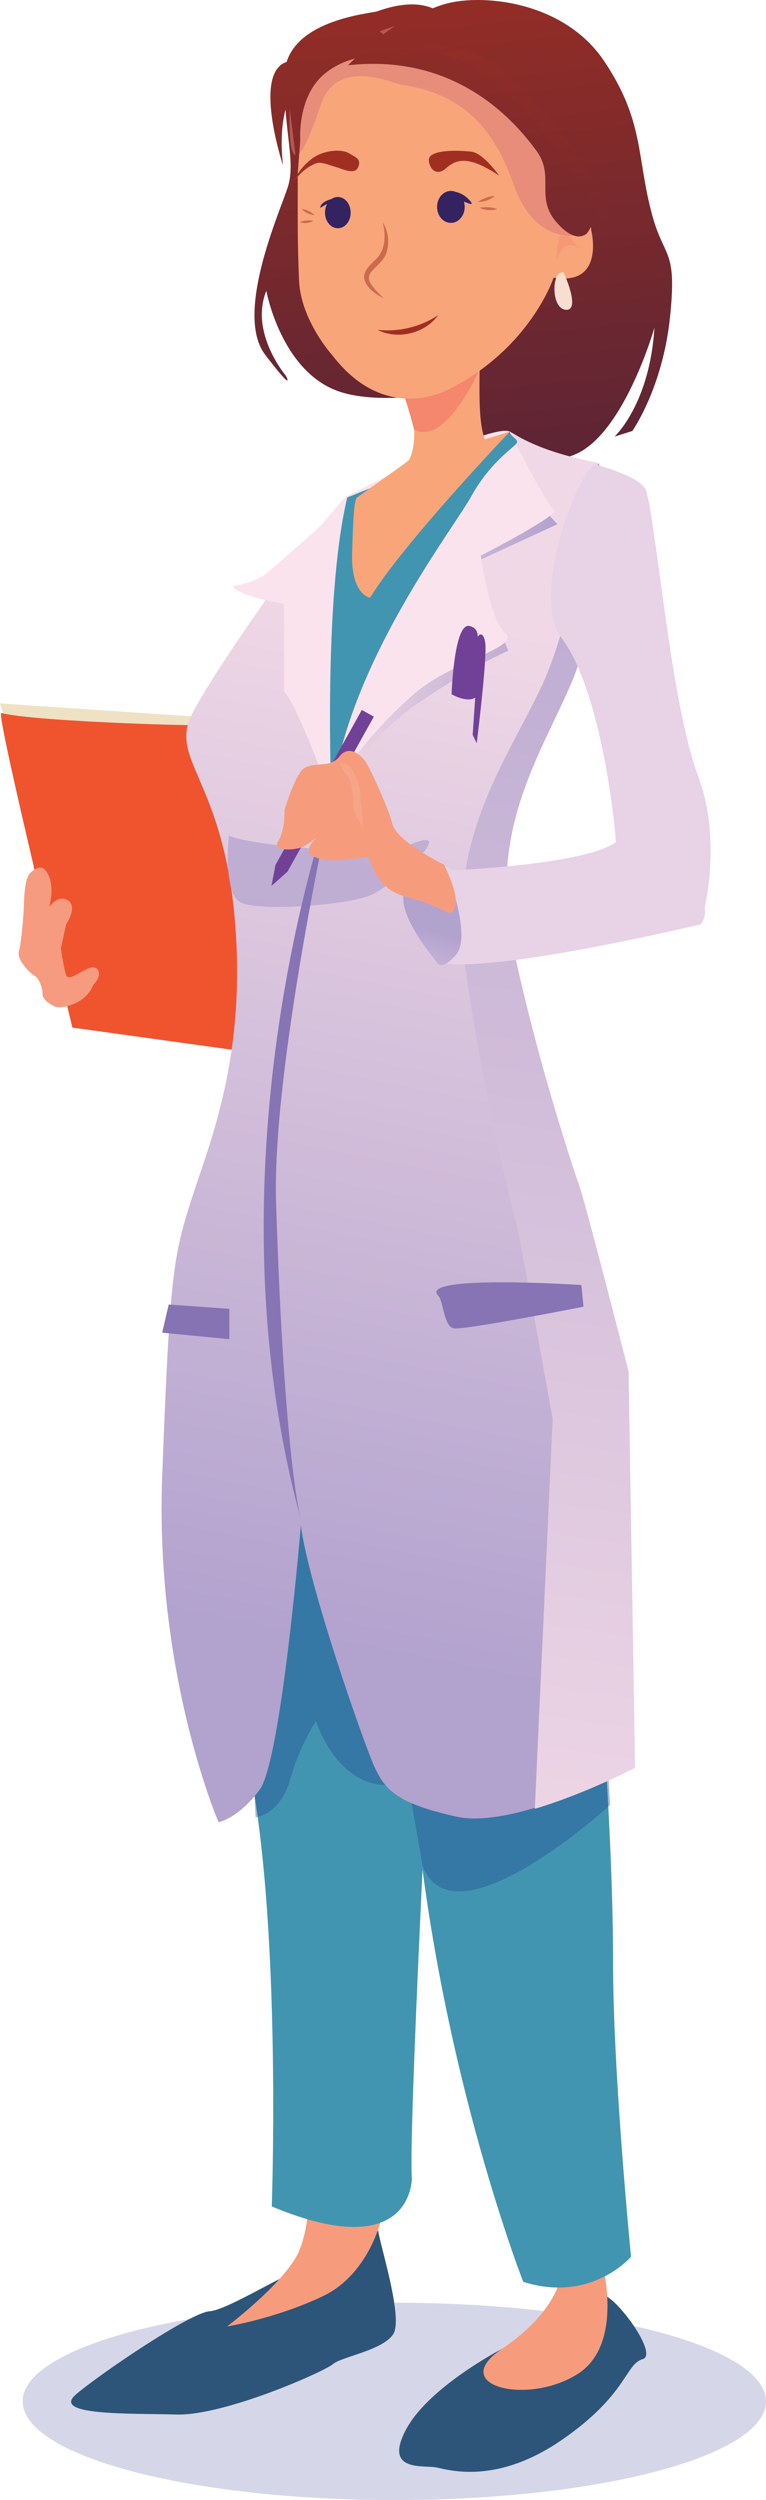 <?xml version="1.0" encoding="UTF-8"?> <svg xmlns="http://www.w3.org/2000/svg" width="182" height="594" viewBox="0 0 182 594" fill="none"><g clip-path="url(#clip0_328_2126)"><g style="mix-blend-mode:multiply" opacity="0.24"><path d="M93.695 593.993C44.925 593.993 5.39 583.496 5.39 570.547C5.39 557.599 44.925 547.102 93.695 547.102C142.465 547.102 182 557.599 182 570.547C182 583.496 142.465 593.993 93.695 593.993Z" fill="#5254A3"></path></g><path d="M86.078 12.534C86.078 12.534 97.876 2.551 107.115 0.604C116.361 -1.342 134.478 0.907 143.599 14.591C153.184 28.96 151.186 37.343 154.998 51.248C157.844 61.614 160.949 58.982 159.164 75.63C157.38 92.285 150.242 102.393 150.242 102.393L146.003 103.734C146.003 103.734 154.364 96.074 155.492 77.849C155.492 77.849 149.04 100.564 138.349 107.082C127.657 113.599 102.116 107.34 99.247 89.881C96.379 72.415 86.078 12.541 86.078 12.541V12.534Z" fill="url(#paint0_linear_328_2126)"></path><path d="M65.27 250.806L67.342 248.373L52.241 170.65L7.62939e-06 167.125L1.755 172.507L26.64 190.327L49.697 172.058L65.27 250.806Z" fill="#EFE1C4"></path><path d="M65.27 250.806L17.217 244.134C17.217 244.134 -1.202 168.961 0.31 169.389C7.794 171.512 54.896 172.884 49.697 172.058L65.27 250.806Z" fill="#EF542E"></path><g style="mix-blend-mode:multiply"><path d="M65.27 250.806L17.21 244.134L8.008 205.877L58.133 215.557L65.27 250.806Z" fill="#EF542E"></path></g><path d="M22.135 234.026C22.135 234.026 21.162 237.049 17.564 238.508C13.965 239.968 12.808 239.01 12.808 239.01C12.808 239.01 10.109 237.867 10.109 236.179C10.109 234.49 9.099 232.241 8.31 231.91C7.521 231.571 3.923 228.201 4.49 226.063C5.051 223.925 5.501 218.307 5.611 216.626C5.722 214.938 5.611 208.87 7.182 207.41C8.752 205.95 10.441 205.161 11.68 208.31C12.918 211.458 11.68 215.505 11.68 215.505C11.68 215.505 13.818 212.357 16.177 213.935C18.537 215.505 15.698 219.612 15.698 219.612L14.474 225.341C14.474 225.341 15.167 230.229 15.728 231.689C16.288 233.148 18.625 231.099 20.941 230.096C23.485 228.99 24.605 231.615 22.135 234.033V234.026Z" fill="#F69B7F"></path><path d="M119.193 558.117C119.193 558.117 101.835 567.089 96.453 577.264C91.07 587.438 100.641 585.639 103.634 586.236C106.628 586.834 117.998 590.424 133.556 579.653C149.114 568.881 148.517 561.7 152.705 560.506C156.893 559.311 144.329 542.855 142.53 545.546C140.738 548.237 119.193 558.109 119.193 558.109V558.117Z" fill="#2D5579"></path><path d="M89.868 529.99C90.171 532.983 95.856 550.634 93.459 554.519C91.063 558.412 81.19 559.901 79.096 561.7C77.001 563.492 53.362 573.968 41.992 573.666C30.622 573.364 12.07 573.968 18.058 568.881C24.045 563.794 45.288 549.432 49.771 549.137C54.262 548.835 69.517 538.962 71.317 539.56C73.108 540.157 89.868 529.982 89.868 529.982V529.99Z" fill="#2D5579"></path><path d="M133.556 538.97C133.556 541.064 132.059 549.439 119.193 558.117C106.326 566.795 125.18 571.579 137.147 564.104C149.114 556.628 142.53 535.379 142.53 535.379L133.556 538.97Z" fill="#F69C7D"></path><path d="M91.07 523.413C91.476 525.846 88.076 540.164 76.707 545.554C65.337 550.936 53.967 552.735 53.967 552.735C53.967 552.735 68.625 541.668 71.324 534.185C74.015 526.709 73.116 520.42 73.116 520.42C73.116 520.42 89.868 516.232 91.07 523.413Z" fill="#F69C7D"></path><path d="M102.13 409.003C102.13 409.003 97.006 508.019 97.861 517.405C97.861 517.405 98.289 538.314 64.57 524.232C64.57 524.232 67.556 441.436 56.031 407.293C44.506 373.149 55.176 362.909 55.176 362.909C55.176 362.909 103.834 332.179 102.13 409.003Z" fill="#4195B1"></path><g style="mix-blend-mode:multiply" opacity="0.4"><path d="M60.728 431.778C60.728 431.778 66.561 431.202 68.95 422.761C71.339 414.326 75.099 408.907 75.099 408.907C75.099 408.907 79.818 424.419 92.456 424.154C105.094 423.881 108.206 404.307 108.206 404.307L78.211 342.14C78.211 342.14 56.474 362.82 55.169 362.909C53.863 362.997 60.013 416.391 60.013 416.391L60.721 431.778H60.728Z" fill="#244C94"></path></g><path d="M143.105 407.293C143.105 407.293 145.663 439.305 145.663 466.186C145.663 493.074 149.933 536.176 149.933 536.176C149.933 536.176 140.539 547.272 124.325 542.148C124.325 542.148 102.558 486.668 97.861 419.236C93.164 351.805 143.105 391.065 143.105 407.285V407.293Z" fill="#4195B1"></path><g style="mix-blend-mode:multiply" opacity="0.4"><path d="M143.444 402.228L144.948 428.858C144.948 428.858 107.66 462.964 100.398 443.22L92.737 399.61L143.451 402.22L143.444 402.228Z" fill="#244C94"></path></g><path d="M142.242 110.009C142.242 110.009 143.016 143.975 136.063 160.954C129.117 177.934 115.734 196.203 121.655 224.249C127.576 252.295 136.321 278.284 137.612 281.89C138.902 285.495 149.195 325.632 149.195 325.632L150.736 419.804C150.736 419.804 122.43 434.727 108.53 431.637C94.631 428.548 91.549 425.459 88.976 419.804C86.403 414.142 73.278 376.578 71.479 362.422C71.479 362.422 66.848 418.256 61.701 425.208C56.555 432.154 51.924 432.928 51.924 432.928C51.924 432.928 36.742 397.937 38.541 350.589C40.34 303.241 41.115 298.611 45.487 284.971C49.86 271.332 58.612 251.005 55.781 218.329C52.949 185.653 40.34 180.507 45.487 169.957C50.634 159.406 75.387 124.511 77.186 124.769C78.985 125.027 84.854 116.954 86.661 116.954C88.46 116.954 119.598 101.773 121.147 102.547C122.688 103.322 127.584 107.178 142.249 110.009H142.242Z" fill="url(#paint1_linear_328_2126)"></path><path opacity="0.7" d="M54.416 198.437C55.471 200.023 87.663 204.424 98.252 200.347C108.84 196.27 93.798 210.02 88.364 212.549C82.93 215.085 61.65 216.626 57.204 214.422C52.757 212.217 54.416 198.43 54.416 198.43V198.437Z" fill="url(#paint2_linear_328_2126)"></path><g style="mix-blend-mode:multiply"><path d="M128.844 162.672C120.815 180.16 106.274 198.607 110.374 228.548C114.466 258.488 121.523 286.431 122.577 290.309C123.631 294.187 131.307 337.148 131.307 337.148L127.075 429.757C139.145 426.174 150.891 420.003 150.891 420.003L149.35 325.831C149.35 325.831 139.057 285.694 137.766 282.089C136.483 278.483 127.731 252.494 121.81 224.448C115.889 196.403 129.272 178.133 136.218 161.153C143.164 144.174 142.397 110.208 142.397 110.208C140.915 109.92 143.37 114.513 142.08 114.211C142.087 114.211 140.082 116.335 140.126 116.15C140.126 116.15 136.882 145.191 128.852 162.68L128.844 162.672Z" fill="url(#paint3_linear_328_2126)"></path></g><path d="M138.128 305.305C138.128 305.305 99.011 302.732 104.158 307.878C105.316 309.036 105.448 315.082 107.764 315.598C110.079 316.114 138.644 310.452 138.644 310.452L138.128 305.305Z" fill="#8674B4"></path><path d="M40.082 309.943L54.49 310.968V318.178L38.534 316.63L40.082 309.943Z" fill="#8673B3"></path><path d="M78.764 189.863C78.764 189.863 86.314 176.024 98.879 167.383C112.461 158.035 120.77 154.614 120.77 154.614L112.284 133.852L132.421 124.555L127.458 119.062C127.458 119.062 110.182 123.722 110.234 124.894C110.285 126.067 97.927 150.013 97.927 150.013C97.927 150.013 86.019 169.057 86.078 170.399C86.137 171.741 78.764 189.848 78.764 189.848" fill="url(#paint4_linear_328_2126)"></path><path d="M121.139 102.548C121.139 102.548 129.788 120.073 131.661 121.09C133.541 122.115 114.252 132.009 114.252 132.009C114.252 132.009 116.302 147.197 120.055 150.441C123.808 153.685 107.594 157.098 98.893 164.434C90.193 171.77 79.612 184.4 78.756 189.863C78.756 189.863 70.564 167.17 67.49 164.265V143.444C67.49 143.444 60.323 142.419 56.569 140.37C52.816 138.32 58.789 140.2 64.076 135.592C69.37 130.984 76.205 125.02 76.707 124.327C77.997 122.55 82.207 117.942 82.207 117.942C82.207 117.942 116.59 100.38 121.139 102.54V102.548Z" fill="#FBE3ED"></path><path d="M121.139 102.547C121.139 103.712 123.182 104.273 122.806 105.209C122.43 106.138 116.656 109.5 111.996 117.883C107.336 126.273 82.436 158.013 78.756 189.863C78.756 189.863 76.707 142.36 82.509 118.192L121.139 102.547Z" fill="#4195B1"></path><path d="M121.139 102.547C121.139 102.547 95.937 128.935 87.929 142.014C87.929 142.014 83.394 141.35 83.66 131.603C83.925 121.864 84.198 118.716 84.869 118.178C85.533 117.647 96.069 110.252 97.006 109.456C97.942 108.652 99.675 101.987 97.006 96.915C97.006 96.915 114.304 68.036 114.134 78.247C113.891 92.69 113.53 99.407 115.159 104.391L121.147 102.555L121.139 102.547Z" fill="#F8A57A"></path><path d="M113.729 80.555C113.729 80.555 113.913 87.264 113.81 87.905C113.707 88.547 105.603 106.16 98.414 102.039C98.348 102.002 98.377 101.987 98.377 101.987C98.377 101.987 96.032 92.904 94.971 91.805C93.909 90.714 112.18 79.862 113.729 80.547" fill="#F4876E"></path><path d="M71.42 360.8C71.42 360.8 67.526 346.748 65.595 285.686C64.592 253.954 78.756 189.863 78.756 189.863C78.756 189.863 48.068 274.605 71.42 360.793V360.8Z" fill="#8674B4"></path><path d="M107.292 164.943C107.292 164.943 107.852 147.838 111.561 148.723C113.78 149.254 113.463 151.296 113.463 151.296C113.463 151.296 114.732 149.394 115.285 152.667C115.838 155.941 113.272 176.585 113.272 176.585L112.306 174.594L112.91 165.739C112.91 165.739 111.281 167.125 107.299 164.943H107.292Z" fill="#714198"></path><path d="M166.435 219.627C166.435 219.627 113.677 232.234 103.642 228.378C103.642 228.378 93.09 215.255 96.954 208.826C100.818 202.389 107.764 206.769 107.764 206.769C107.764 206.769 138.902 205.478 146.364 200.082C153.826 194.677 172.097 213.463 166.435 219.634V219.627Z" fill="#E8D2E6"></path><path d="M106.119 206.938C106.119 206.938 112.143 222.237 108.405 226.749C104.667 231.261 103.642 228.378 103.642 228.378C103.642 228.378 95.302 218.749 95.833 212.873C96.364 206.997 106.119 206.946 106.119 206.946" fill="url(#paint5_linear_328_2126)"></path><path d="M88.821 170.274L85.968 168.681L65.454 205.501L64.503 210.477L68.308 207.093L88.821 170.274Z" fill="#714198"></path><path d="M105.493 205.434C105.493 205.434 94.344 200.045 93.231 195.776C92.117 191.5 88.401 183.699 87.287 181.657C86.174 179.615 83.011 176.644 80.6 179.799C78.181 182.955 73.352 180.359 71.309 183.515C69.267 186.671 67.593 192.429 67.593 192.429C67.593 192.429 67.777 197.258 66.103 199.86C64.43 202.463 70.564 202.087 72.422 200.974C74.281 199.86 76.883 197.626 76.883 197.626C76.883 197.626 70.756 201.903 74.657 203.569C78.557 205.242 84.692 203.938 84.692 203.938L87.663 203.569C87.663 203.569 89.337 211.185 95.841 212.859C102.344 214.532 106.613 216.943 106.613 216.943C106.613 216.943 111.074 216.943 105.5 205.427L105.493 205.434Z" fill="#F69C7D"></path><path opacity="0.3" d="M86.181 196.417C86.181 196.417 83.992 193.579 83.984 191.227C83.977 188.875 83.512 185.174 82.487 184.245C81.462 183.316 80.777 181.185 80.777 181.185C80.777 181.185 82.546 181.399 83.379 182.439C84.213 183.478 85.769 187.518 85.621 188.602C85.474 189.686 85.968 191.92 85.968 191.92L86.174 196.417H86.181Z" fill="#F6B8A2"></path><path d="M141.52 110.385C141.52 110.385 152.624 113.223 153.568 116.703C156.163 126.258 159.378 166.985 165.815 184.223C172.252 201.46 166.435 219.627 166.435 219.627C166.435 219.627 147.389 212.424 146.364 200.074C145.332 187.725 141.475 162.252 133.497 151.702C125.519 141.151 138.172 110.392 141.52 110.392V110.385Z" fill="#E8D2E6"></path><path d="M89.713 2.662C88.04 3.259 67.541 4.704 67.541 18.417C67.541 32.13 70.336 38.478 68.33 44.605C66.325 50.739 55.648 74.671 63.029 84.322C70.409 93.973 67.903 89.24 67.903 89.24C67.903 89.24 59.246 79.073 63.279 69.09C63.279 69.09 66.73 88.185 80.474 92.985C88.386 95.742 100.257 94.002 100.257 94.002L100.184 22.664L109.902 13.558C109.902 13.558 109.312 -4.306 89.721 2.654L89.713 2.662Z" fill="url(#paint6_linear_328_2126)"></path><path d="M140.472 54.698C140.472 54.698 143.872 67.984 131.536 65.979C131.536 65.979 126.212 82.272 107.395 92.115C107.395 92.115 92.102 101.552 78.963 84.411C78.963 84.411 71.434 76.116 71.044 66.546C70.66 56.977 70.749 53.128 70.749 41.162C70.749 31.445 69.296 2.89 105.124 8.656C140.959 14.421 137.833 8.973 140.465 54.691L140.472 54.698Z" fill="#F8A57A"></path><g style="mix-blend-mode:multiply" opacity="0.55"><path d="M139.551 55.332C139.551 55.332 127.812 60.161 121.994 43.735C118.101 32.728 111.804 22.583 95.649 20.179C93.216 19.818 80.032 13.485 76.22 24.89C65.86 55.863 69.362 16.928 69.362 16.928C69.362 16.928 114.99 -9.245 129.117 9.245C143.245 27.744 139.182 56.217 139.551 55.332Z" fill="#DB7A7A"></path></g><g opacity="0.5"><path d="M90.915 52.774C91.564 55.303 91.63 57.987 90.406 60.25C89.492 61.754 87.877 62.654 86.926 64.298C85.739 66.229 87.339 68.382 88.88 69.466C89.618 70.019 90.384 70.491 91.188 70.896C89.993 69.687 88.578 68.456 87.863 66.937C87.125 65.263 88.548 64.187 89.676 63.074C90.458 62.292 91.394 61.334 91.778 60.169C92.633 57.751 92.25 54.875 90.908 52.774H90.915Z" fill="#A02F22"></path></g><g opacity="0.5"><path d="M113.53 47.967C115.012 48.048 116.442 47.451 117.615 46.544C116.103 46.61 114.791 47.171 113.53 47.967Z" fill="#A02F22"></path></g><g opacity="0.5"><path d="M113.935 49.36C115.248 50.024 116.781 50.053 118.197 49.7C116.804 49.154 115.395 49.139 113.935 49.36Z" fill="#A02F22"></path></g><g opacity="0.5"><path d="M74.76 51.071C73.853 50.349 72.865 49.781 71.678 49.648C72.496 50.481 73.588 51.078 74.76 51.071Z" fill="#A02F22"></path></g><g opacity="0.5"><path d="M74.45 52.465C73.352 52.302 72.268 52.317 71.235 52.804C72.312 53.106 73.506 53.069 74.45 52.465Z" fill="#A02F22"></path></g><path d="M139.551 55.332C139.551 55.332 137.007 58.458 132.074 52.627C127.141 46.795 131.897 41.818 127.414 35.765C122.931 29.712 109.142 12.556 82.694 15.505C82.694 15.505 94.631 3.082 102.927 2.411C111.222 1.74 137.678 -0.73 143.282 20.791C148.886 42.312 139.551 55.332 139.551 55.332Z" fill="url(#paint7_linear_328_2126)"></path><path d="M94.241 13.485C94.241 13.485 84.39 11.479 77.082 17.569C70.55 23.018 71.339 33.369 71.339 33.369L70.749 41.169L68.603 23.836C68.603 23.836 66.059 28.732 67.239 39.282C67.239 39.282 59.784 16.788 68.404 14.635C68.404 14.635 87.855 -4.394 94.241 13.485Z" fill="url(#paint8_linear_328_2126)"></path><path style="mix-blend-mode:multiply" opacity="0.5" d="M94.241 13.485C94.241 13.485 108.413 2.787 127.119 23.799C145.826 44.812 145.133 54.042 146.976 58.894C146.976 58.894 118.861 3.635 94.241 13.485Z" fill="url(#paint9_linear_328_2126)"></path><g style="mix-blend-mode:multiply" opacity="0.45"><path d="M137.715 59.269C133.748 55.871 132.214 62.02 132.214 62.02C132.214 62.02 132.376 55.546 133.991 54.573" fill="#F4876E"></path></g><path d="M133.94 64.777C133.94 64.777 137.988 73.602 134.588 73.609C130.747 73.617 131.027 63.833 133.94 64.777Z" fill="#F8DED0"></path><path d="M104.099 74.892C99.793 77.716 94.816 78.881 89.706 78.387C94.484 80.798 100.973 79.25 104.099 74.892Z" fill="#A02F22"></path><path d="M107.447 45.475C107.447 45.475 109.813 45.49 111.679 47.716C113.544 49.943 108.324 46.434 106.997 47.274C105.67 48.114 107.454 45.483 107.454 45.483L107.447 45.475Z" fill="#332360"></path><path d="M79.25 47.171C79.25 47.171 76.81 47.598 76.205 48.896C75.6 50.194 77.26 48.173 78.992 48.151C80.725 48.129 79.258 47.171 79.258 47.171H79.25Z" fill="#332360"></path><path d="M107.13 52.958C105.317 52.958 103.848 51.258 103.848 49.161C103.848 47.065 105.317 45.364 107.13 45.364C108.942 45.364 110.411 47.065 110.411 49.161C110.411 51.258 108.942 52.958 107.13 52.958Z" fill="#332360"></path><path d="M80.268 54.234C78.582 54.234 77.215 52.57 77.215 50.518C77.215 48.466 78.582 46.802 80.268 46.802C81.954 46.802 83.32 48.466 83.32 50.518C83.32 52.57 81.954 54.234 80.268 54.234Z" fill="#332360"></path><path d="M118.595 41.745C118.595 41.745 114.872 36.37 111.981 36.038C108.206 35.61 101.695 35.603 101.894 38.117C102.079 40.388 103.878 41.774 105.824 40.093C108.125 38.102 110.809 36.51 118.595 41.737V41.745Z" fill="#A02F22"></path><path d="M69.834 43.212C69.834 43.212 70.454 40.653 73.897 37.866C76.485 35.765 80.976 35.19 83.055 36.495C84.471 37.387 85.739 37.697 85.216 39.437C84.515 41.781 81.514 40.174 79.899 39.71C77.901 39.142 76.279 38.331 74.996 38.847C71.53 40.24 69.842 43.204 69.842 43.204L69.834 43.212Z" fill="#A02F22"></path></g><defs><linearGradient id="paint0_linear_328_2126" x1="128.785" y1="104.553" x2="116.445" y2="-31.865" gradientUnits="userSpaceOnUse"><stop stop-color="#5F2534"></stop><stop offset="0.97" stop-color="#A02F22"></stop><stop offset="1"></stop></linearGradient><linearGradient id="paint1_linear_328_2126" x1="126.419" y1="150.433" x2="78.802" y2="391.635" gradientUnits="userSpaceOnUse"><stop stop-color="#F0D8E6"></stop><stop offset="1" stop-color="#B2A2CE"></stop></linearGradient><linearGradient id="paint2_linear_328_2126" x1="27.422" y1="263.31" x2="44.711" y2="241.625" gradientUnits="userSpaceOnUse"><stop stop-color="#F0D8E6"></stop><stop offset="1" stop-color="#B2A2CE"></stop></linearGradient><linearGradient id="paint3_linear_328_2126" x1="110.057" y1="451.861" x2="167.301" y2="68.58" gradientUnits="userSpaceOnUse"><stop stop-color="#F0D8E6"></stop><stop offset="1" stop-color="#B2A2CE"></stop></linearGradient><linearGradient id="paint4_linear_328_2126" x1="78.764" y1="154.466" x2="132.421" y2="154.466" gradientUnits="userSpaceOnUse"><stop stop-color="#F0D8E6"></stop><stop offset="1" stop-color="#B2A2CE"></stop></linearGradient><linearGradient id="paint5_linear_328_2126" x1="94.912" y1="244.266" x2="101.923" y2="220.88" gradientUnits="userSpaceOnUse"><stop stop-color="#F0D8E6"></stop><stop offset="1" stop-color="#B2A2CE"></stop></linearGradient><linearGradient id="paint6_linear_328_2126" x1="90.9" y1="107.981" x2="78.56" y2="-28.437" gradientUnits="userSpaceOnUse"><stop stop-color="#5F2534"></stop><stop offset="0.97" stop-color="#A02F22"></stop><stop offset="1"></stop></linearGradient><linearGradient id="paint7_linear_328_2126" x1="121.257" y1="105.239" x2="108.916" y2="-31.18" gradientUnits="userSpaceOnUse"><stop stop-color="#5F2534"></stop><stop offset="0.97" stop-color="#A02F22"></stop><stop offset="1"></stop></linearGradient><linearGradient id="paint8_linear_328_2126" x1="87.332" y1="108.306" x2="74.991" y2="-28.113" gradientUnits="userSpaceOnUse"><stop stop-color="#5F2534"></stop><stop offset="0.97" stop-color="#A02F22"></stop><stop offset="1"></stop></linearGradient><linearGradient id="paint9_linear_328_2126" x1="128.741" y1="106.197" x2="115.199" y2="-10.477" gradientUnits="userSpaceOnUse"><stop stop-color="#5F2534" stop-opacity="0"></stop><stop offset="0.97" stop-color="#A02F22"></stop><stop offset="1"></stop></linearGradient><clipPath id="clip0_328_2126"><rect width="182" height="594" fill="white" transform="matrix(-1 0 0 1 182 0)"></rect></clipPath></defs></svg> 